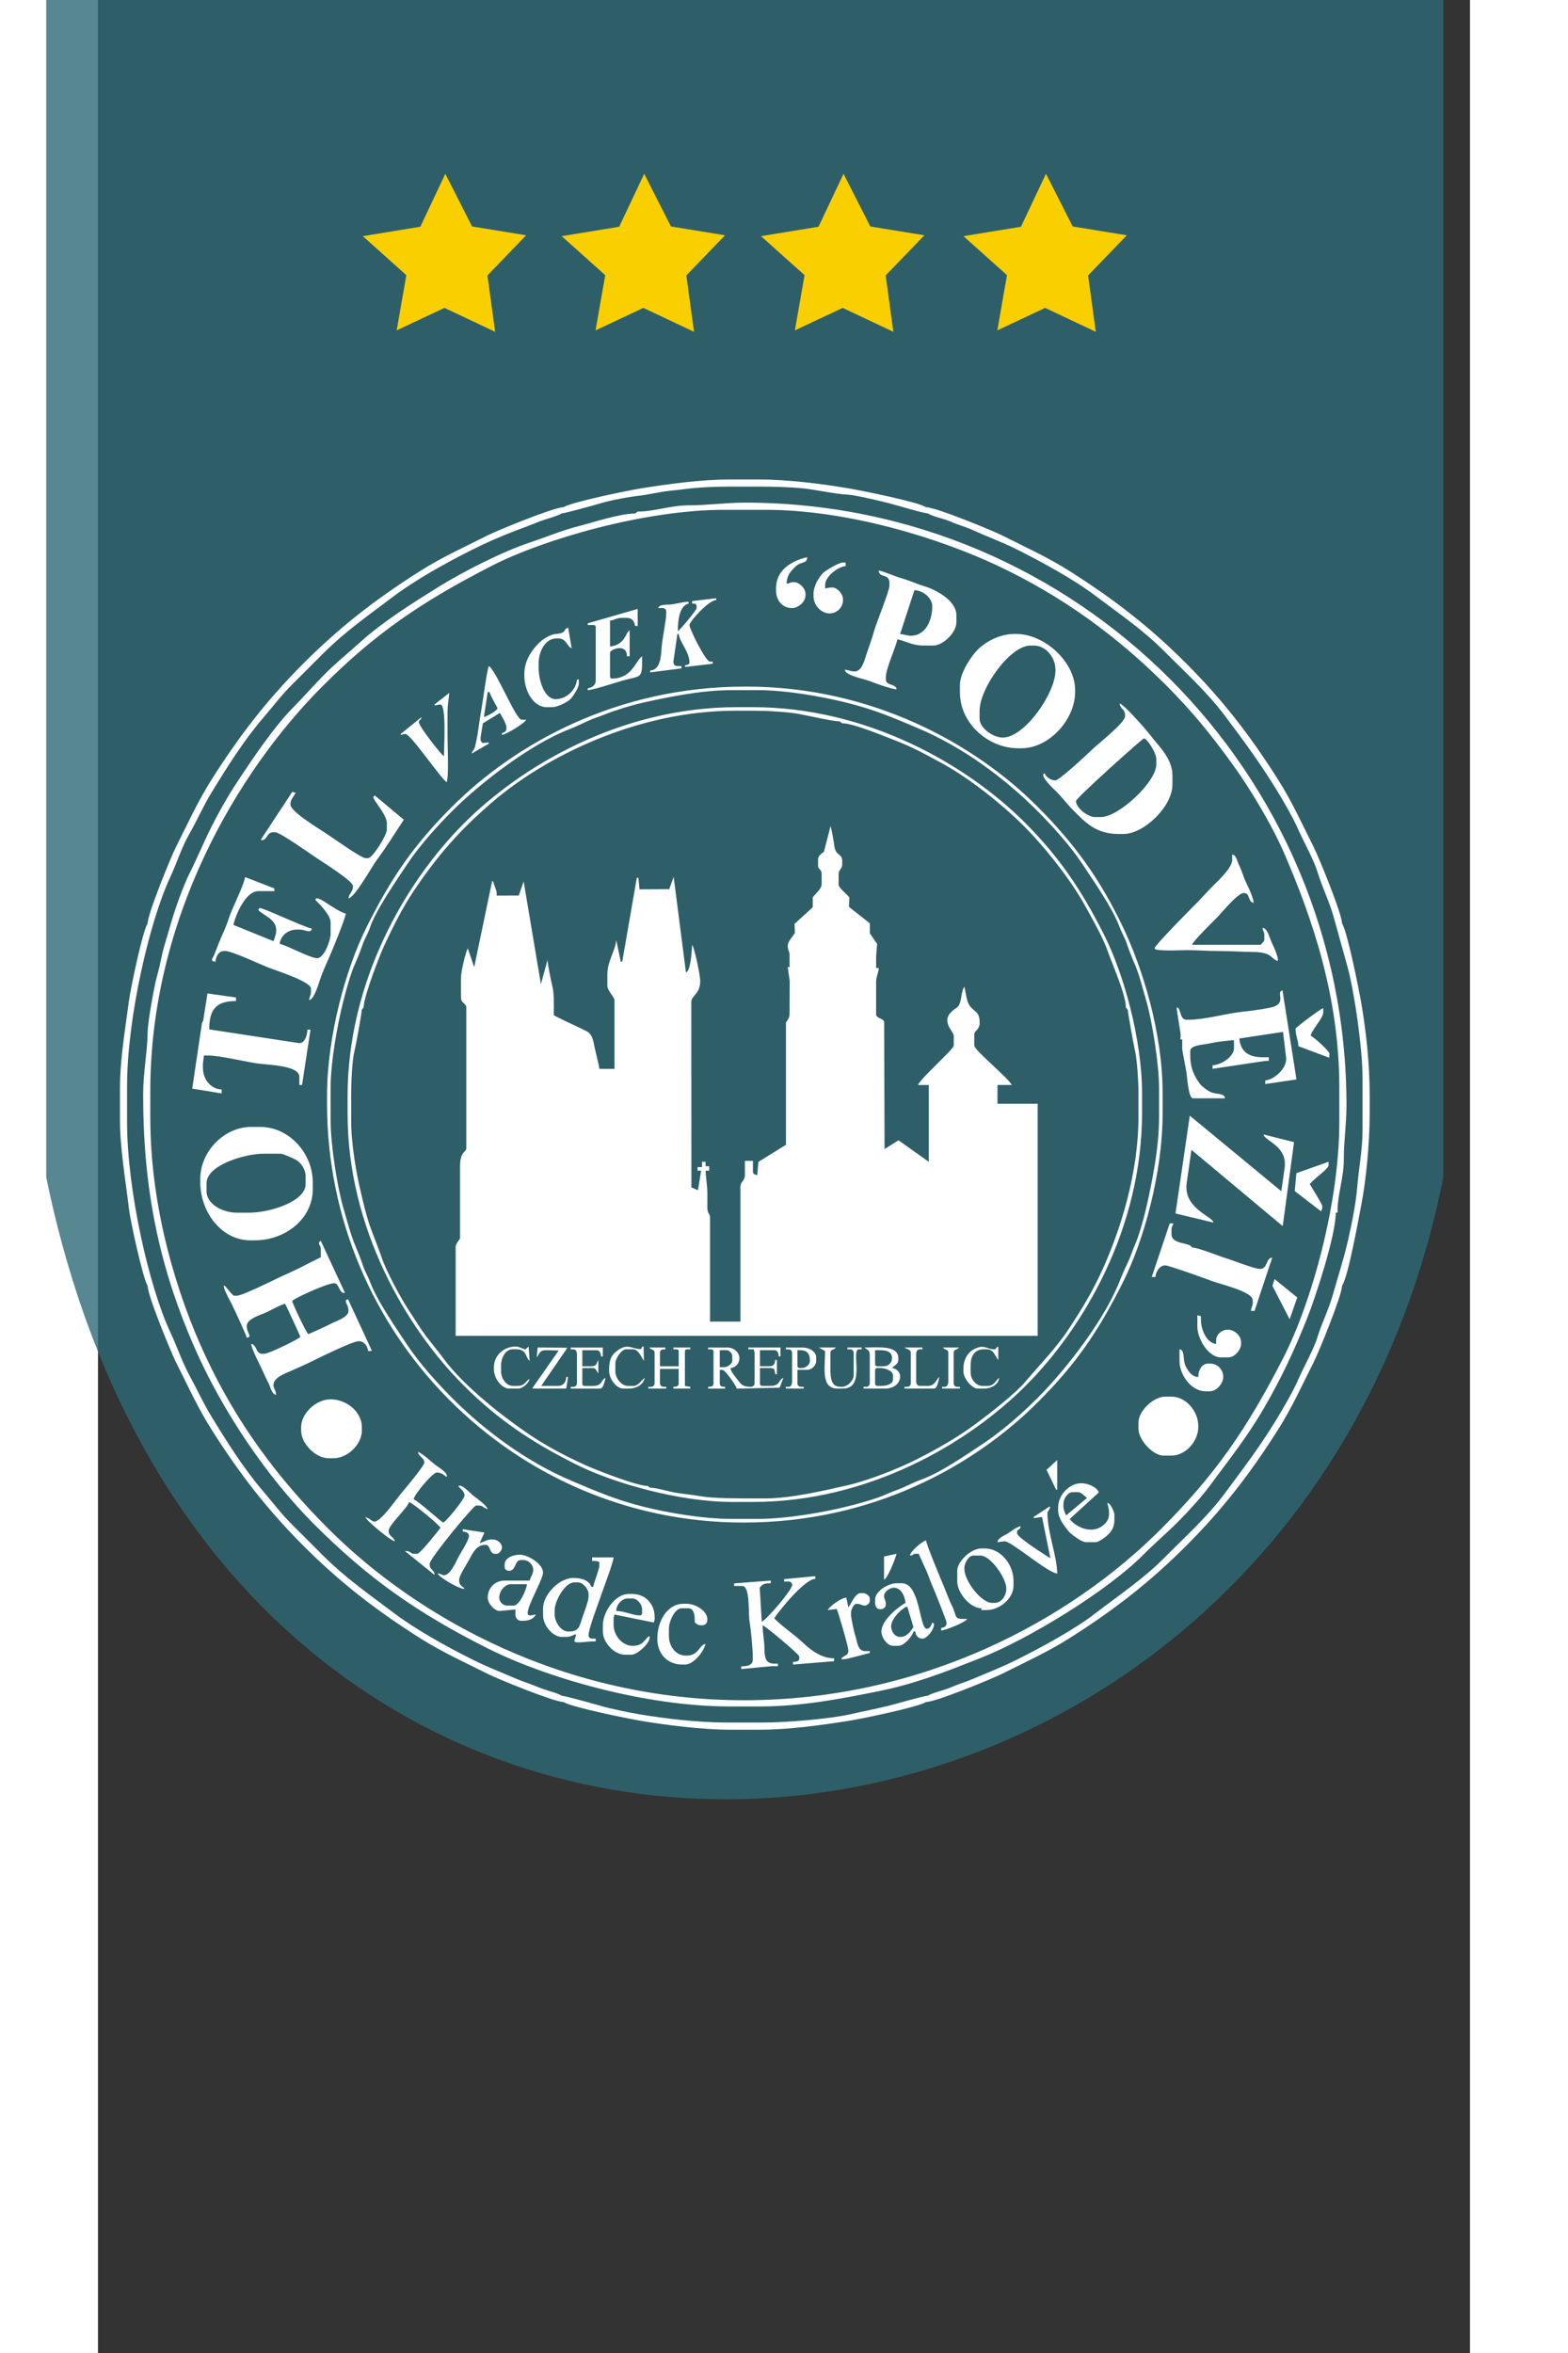<?xml version="1.0" encoding="UTF-8"?>
<!DOCTYPE svg PUBLIC "-//W3C//DTD SVG 1.1//EN" "http://www.w3.org/Graphics/SVG/1.1/DTD/svg11.dtd">
<!-- Creator: CorelDRAW -->
<svg xmlns="http://www.w3.org/2000/svg" xml:space="preserve" width="206px" height="309px" 
style="shape-rendering:geometricPrecision; text-rendering:geometricPrecision; image-rendering:optimizeQuality; fill-rule:evenodd; clip-rule:evenodd"
viewBox="70 35 70 120"
 xmlns:xlink="http://www.w3.org/1999/xlink">
 <rect x="70" y="35" width="70" height="120" fill="#333333" stroke="none"/>
 <defs>
  <style type="text/css">
   <![CDATA[
    .fil1 {fill:none}
    .fil0 {fill:rgba(45,106,118,0.8)}
    .fil3 {fill:white}
    .fil2 {fill:#FACF00}
   ]]>
  </style>
   <clipPath id="id0">
    <path d="M67.357 32.429l71.285 0c0,20.867 0,41.735 0,62.602 -7.906,39.612 -62.067,44.92 -71.285,0l0 -62.602z"/>
   </clipPath>
 </defs>
 <g id="Layer_x0020_1">
  <g style="clip-path:url(#id0)">
   <polygon class="fil0" points="42.441,7.513 163.559,7.513 163.559,151.647 42.441,151.647 "/>
   <g id="Layer_x0020_1_0">
   </g>
  </g>
  <path id="1" class="fil1" d="M67.357 32.429l71.285 0c0,20.867 0,41.735 0,62.602 -7.906,39.612 -62.067,44.92 -71.285,0l0 -62.602z"/>
  <polygon class="fil2" points="86.444,46.564 87.721,43.864 89.086,46.55 91.844,47 89.87,49.047 90.262,51.922 87.677,50.702 85.239,51.849 85.732,49.032 83.511,47.044 "/>
  <polygon class="fil2" points="96.591,46.564 97.868,43.864 99.233,46.55 101.991,47 100.017,49.047 100.409,51.922 97.825,50.702 95.386,51.849 95.879,49.032 93.658,47.044 "/>
  <polygon class="fil2" points="106.76,46.564 108.038,43.864 109.403,46.55 112.161,47 110.187,49.047 110.579,51.922 107.995,50.702 105.555,51.849 106.049,49.032 103.828,47.044 "/>
  <polygon class="fil2" points="117.089,46.564 118.366,43.864 119.731,46.55 122.489,47 120.515,49.047 120.907,51.922 118.323,50.702 115.884,51.849 116.377,49.032 114.156,47.044 "/>
  <path class="fil3" d="M88.244 98.619c0,-0.178 0.148,-0.336 0.228,-0.455 0,-0.82 0,-1.64 0,-2.459 0,-0.41 0.001,-0.82 0,-1.23 -0.002,-0.758 0.319,-0.718 0.319,-0.911l0 -7.196c0,-0.193 -0.273,-0.189 -0.273,-0.501l0 -1.002c0,-0.314 0.243,-1.329 0.35,-1.499l0.324 0.96 0.917 -4.39 0.049 0.01c0.039,0.168 0.182,0.466 0.182,0.592l0 0.137 1.129 -0.003 0.248 -0.72 0.88 5.238 0.339 -1.236c0.005,0.216 0.177,1.068 0.238,1.311 0.108,0.434 0.081,0.957 0.081,1.513 0.551,0.292 1.127,0.534 1.685,0.82 0.297,0.152 0.331,0.5 0.408,0.868 0.051,0.242 0.227,0.892 0.23,1.045l0.774 0 0 -3.507c0,-0.142 -0.364,-0.479 -0.364,-0.729l0 -0.592c0,-0.668 0.41,-1.203 0.454,-1.74l0.229 1.102 0.076 -0.003 0.744 -4.279 0.081 0.001 0.056 0.591 1.518 -0.009 0.224 -0.63 0.627 4.875c0.25,-0.067 0.294,-1.119 0.319,-1.412 0.11,0.158 0.41,1.527 0.41,1.867 0,0.634 -0.455,0.733 -0.455,1.048l0.005 9.462 0.334 0.144 0.162 -0.998 -0.182 0 0 -0.182 0.228 0 0 -0.273 0.182 0 0 0.228 0.182 0 0 0.228 -0.182 0c0.008,0.378 0.091,0.716 0.091,1.23 0,0.212 -0.004,0.427 -0.002,0.64 0.003,0.351 0.139,0.303 0.139,0.545l0 5.283 1.549 0 0 -6.877c0,-0.267 0.228,-0.305 0.228,-0.592l0 -0.729 0.41 0 0 0.547c0,0.144 0.112,0.155 0.22,0.181l0.057 -0.676 1.408 -0.871 0 -6.24c0.071,-0.106 0.182,-0.238 0.182,-0.41l0.009 -1.687 -0.1 -0.727 0.091 0 0 -0.592c0,-0.249 -0.091,-0.252 -0.091,-0.501 0,-0.209 0.266,-0.491 0.364,-0.638l-0.015 -0.473 0.926 -0.848 0 -0.501c0.119,-0.178 0.455,-0.423 0.455,-0.683l0 -0.501c0,-0.274 -0.182,-0.243 -0.182,-0.41l0 -0.364c0,-0.165 0.201,-0.302 0.298,-0.369l0.34 -1.316c0.078,0.336 0.14,0.624 0.187,0.998 0.069,0.553 0.405,0.388 0.405,0.779l0 0.182c0,0.268 -0.182,0.233 -0.182,0.501l0 0.547c0,0.141 0.452,0.496 0.547,0.638l-0.02 0.48 1.067 0.841 -0.002 0.503 0.372 0.546 -0.051 0.637 0 0.592 0.137 0c-0.021,0.251 -0.137,0.462 -0.137,0.683l0 1.685c0,0.214 0.41,0.186 0.41,0.41l0.021 6.455 0.711 -0.449 1.544 1.099 0 -3.917 -0.547 0c0.077,-0.288 1.822,-1.836 1.822,-2.004l0 -0.501c0,-0.237 -0.685,-0.725 -0.08,-1.264 0.243,-0.216 0.324,-0.156 0.417,-0.494 0.071,-0.256 0.076,-0.594 0.209,-0.748 0.078,0.334 0.099,0.75 0.284,0.991 0.237,0.309 0.49,0.271 0.49,0.83l0 0.046c0,0.311 -0.273,0.391 -0.273,0.546l0 0.592c0,0.227 1.806,1.709 1.913,2.004l-0.729 0 0 0.956 2.05 0 0 11.841 -29.695 0 0 -4.509zm5.511 23.182c-0.486,0 -3.376,-1.185 -3.856,-1.427 -1.228,-0.619 -2.359,-1.126 -3.486,-1.842 -2.266,-1.439 -4.069,-2.836 -5.922,-4.689 -1.853,-1.853 -3.251,-3.656 -4.689,-5.922 -0.71,-1.118 -1.213,-2.238 -1.827,-3.456 -0.247,-0.49 -1.442,-3.387 -1.442,-3.886 -0.232,-0.347 -0.881,-3.288 -0.958,-3.961 -0.154,-1.346 -0.454,-3.018 -0.454,-4.51l0 -1.549c0,-1.575 0.274,-3.092 0.451,-4.468 0.093,-0.721 0.711,-3.63 0.961,-4.003 0,-0.486 1.185,-3.376 1.427,-3.856 0.619,-1.228 1.126,-2.359 1.842,-3.486 1.439,-2.266 2.836,-4.069 4.689,-5.922 1.853,-1.853 3.656,-3.251 5.922,-4.689 1.118,-0.71 2.238,-1.213 3.456,-1.827 0.487,-0.246 3.393,-1.442 3.886,-1.442 0.377,-0.253 3.233,-0.845 3.957,-0.961 1.304,-0.21 3.031,-0.451 4.514,-0.451l1.549 0c1.429,0 3.23,0.232 4.475,0.444 0.759,0.129 3.6,0.702 3.997,0.968 0.486,0 3.376,1.185 3.856,1.427 1.228,0.619 2.359,1.126 3.486,1.842 2.266,1.439 4.069,2.836 5.922,4.689 1.852,1.852 3.252,3.657 4.689,5.922 0.71,1.118 1.213,2.238 1.827,3.456 0.246,0.487 1.442,3.393 1.442,3.886 0.269,0.401 0.865,3.37 0.991,4.11 0.242,1.423 0.421,3.055 0.421,4.68l0 0.911c0,1.495 -0.177,3.37 -0.43,4.671 -0.168,0.865 -0.666,3.647 -0.982,4.119 0,0.486 -1.185,3.376 -1.427,3.856 -0.619,1.228 -1.126,2.359 -1.842,3.486 -1.438,2.265 -2.837,4.07 -4.689,5.922 -1.852,1.852 -3.657,3.252 -5.922,4.689 -1.118,0.71 -2.238,1.213 -3.456,1.827 -0.487,0.246 -3.393,1.442 -3.886,1.442 -0.373,0.25 -3.238,0.847 -3.957,0.961 -1.313,0.208 -3.019,0.451 -4.514,0.451l-1.549 0c-1.359,0 -3.276,-0.24 -4.475,-0.444 -0.754,-0.128 -3.605,-0.706 -3.997,-0.968zm-0.091 -0.319c-0.223,-0.149 -0.856,-0.287 -1.17,-0.424 -0.381,-0.167 -0.778,-0.281 -1.152,-0.442 -0.785,-0.336 -1.49,-0.607 -2.248,-0.986 -1.332,-0.666 -2.899,-1.536 -4.03,-2.392 -1.277,-0.965 -2.411,-1.748 -3.548,-2.873 -0.547,-0.542 -1.052,-1.057 -1.595,-1.593 -0.56,-0.553 -0.992,-1.136 -1.503,-1.73 -0.969,-1.126 -1.827,-2.489 -2.626,-3.796 -0.423,-0.693 -0.723,-1.359 -1.112,-2.076 -0.401,-0.74 -0.633,-1.463 -0.995,-2.239 -1.091,-2.338 -2.202,-7.263 -2.202,-10.687l0 -1.867c0,-3.398 1.12,-8.324 2.202,-10.642 0.348,-0.746 0.58,-1.518 0.978,-2.211 0.404,-0.705 0.701,-1.405 1.129,-2.105 0.799,-1.307 1.657,-2.67 2.626,-3.796 0.503,-0.585 0.931,-1.163 1.481,-1.708 0.551,-0.546 1.062,-1.066 1.617,-1.616 1.137,-1.125 2.272,-1.909 3.548,-2.873 1.131,-0.855 2.698,-1.725 4.03,-2.392 0.727,-0.364 1.428,-0.669 2.216,-0.972 0.37,-0.142 0.774,-0.287 1.151,-0.443 0.307,-0.127 0.997,-0.299 1.202,-0.437 0.147,0 1.693,-0.43 1.952,-0.507 0.565,-0.169 1.434,-0.333 2.098,-0.407 0.237,-0.026 0.729,-0.131 1.046,-0.183 0.356,-0.059 0.756,-0.085 1.139,-0.137 0.706,-0.096 1.569,-0.132 2.373,-0.132l1.321 0c0.8,0 1.666,0.016 2.411,0.094 0.66,0.069 1.591,0.285 2.235,0.315 0.411,0.019 1.624,0.316 2.077,0.428 0.367,0.091 1.805,0.528 2.022,0.528 0.262,0.175 0.823,0.264 1.139,0.41 0.365,0.169 0.766,0.265 1.153,0.441 0.767,0.35 1.485,0.605 2.217,0.971 1.283,0.641 2.918,1.531 4.016,2.36 1.225,0.926 2.46,1.763 3.533,2.843 1.066,1.072 2.165,2.059 3.09,3.286 0.974,1.292 1.748,2.342 2.623,3.753 0.359,0.578 0.853,1.442 1.129,2.059 0.279,0.622 0.8,1.561 0.993,2.195 0.238,0.782 0.61,1.505 0.838,2.35 0.212,0.787 0.46,1.635 0.693,2.495 0.338,1.25 0.756,4.122 0.756,5.62l0 2.733c0,0.88 -0.204,2.013 -0.273,2.869 -0.066,0.816 -0.294,1.936 -0.473,2.715 -0.202,0.879 -0.461,1.671 -0.693,2.495 -0.123,0.436 -0.242,0.792 -0.402,1.193 -0.13,0.326 -0.352,0.867 -0.437,1.157 -0.197,0.673 -0.706,1.547 -0.988,2.2 -0.267,0.62 -0.773,1.483 -1.125,2.063 -0.867,1.425 -1.675,2.471 -2.623,3.753 -0.9,1.217 -2.029,2.224 -3.086,3.291 -1.092,1.102 -2.3,1.896 -3.531,2.846 -1.065,0.822 -2.741,1.73 -4.011,2.365 -0.747,0.374 -1.444,0.64 -2.217,0.971 -0.374,0.16 -0.772,0.275 -1.152,0.442 -0.314,0.137 -0.947,0.275 -1.17,0.424 -0.19,0 -1.609,0.413 -1.922,0.492 -0.66,0.165 -1.33,0.293 -2.011,0.448 -1.048,0.239 -3.263,0.426 -4.492,0.426l-1.822 0c-1.46,0 -3.151,-0.199 -4.455,-0.418 -0.528,-0.089 -1.515,-0.29 -2.019,-0.441 -0.258,-0.077 -1.805,-0.507 -1.952,-0.507zm-21.36 -30.56l0 -0.091c0,-1.154 0.221,-2.218 0.229,-3.187 0.005,-0.548 0.353,-2.455 0.493,-2.923 0.13,-0.433 0.203,-0.928 0.323,-1.362 0.122,-0.44 0.26,-0.872 0.393,-1.338 0.194,-0.683 0.637,-1.909 0.93,-2.486 0.381,-0.753 0.716,-1.569 1.093,-2.323 0.362,-0.725 0.801,-1.509 1.238,-2.178 0.798,-1.221 1.952,-2.942 2.94,-3.937 0.575,-0.58 1.077,-1.167 1.663,-1.753 0.576,-0.576 1.195,-1.069 1.799,-1.617 1.12,-1.017 2.682,-1.997 4.01,-2.821 1.172,-0.727 3.207,-1.771 4.599,-2.232 0.827,-0.274 1.643,-0.622 2.56,-0.856 0.668,-0.17 2.093,-0.637 2.83,-0.63l0.131 -0.098c0.85,0 1.694,-0.323 2.641,-0.32 0.869,0.003 1.863,-0.136 2.825,-0.136 16.959,0 30.697,13.772 30.697,30.742 0,0.957 -0.144,1.903 -0.136,2.733 0.009,0.889 -0.319,1.833 -0.319,2.596l0 0.137 -0.091 0c0,1.185 -1.056,4.363 -1.444,5.342 -0.683,1.719 -1.335,3.104 -2.214,4.617 -0.908,1.563 -1.795,2.642 -2.809,4.023 -0.38,0.517 -1.136,1.346 -1.605,1.81 -0.579,0.574 -1.197,1.098 -1.754,1.662 -1.758,1.78 -5.774,4.271 -8.34,5.278 -1.639,0.644 -3.233,1.287 -5.156,1.675 -1.817,0.366 -3.885,0.778 -6.053,0.778l-1.549 0c-4.349,0 -9.392,-1.481 -12.312,-2.945 -3.669,-1.84 -6.148,-3.606 -8.9,-6.357 -2.382,-2.382 -4.699,-5.787 -6.141,-9.116 -1.572,-3.63 -2.569,-7.504 -2.569,-12.688zm0.364 1.093l0 -1.366c0,-8.764 4.405,-16.269 8.801,-20.666 2.699,-2.699 5.043,-4.29 8.596,-6.115 2.674,-1.374 7.842,-2.868 11.888,-2.868l2.095 0c4.256,0 8.896,1.463 11.827,2.838 3.344,1.57 6.154,3.643 8.611,6.1 1.299,1.299 2.258,2.472 3.354,3.978 0.915,1.258 2.049,3.137 2.696,4.637 1.41,3.271 2.797,7.268 2.797,11.914l0 1.731c0,4.217 -1.439,9.288 -2.868,12.07 -1.881,3.663 -3.471,5.951 -6.252,8.732 -4.587,4.587 -12.085,8.71 -21.258,8.71 -9.137,0 -16.64,-4.183 -21.212,-8.756 -2.534,-2.534 -4.616,-5.297 -6.236,-8.748 -1.478,-3.149 -2.838,-7.597 -2.838,-12.191zm9.018 -0.729l0 -0.41c0,-3.047 0.969,-6.482 1.988,-8.533 1.285,-2.586 2.443,-4.256 4.377,-6.189 3.251,-3.251 8.453,-6.137 14.95,-6.137l0.091 0c6.395,0 11.636,2.914 14.836,6.114 1.84,1.84 3.159,3.629 4.353,6.123 1.01,2.11 2.035,5.402 2.035,8.486l0 1.048c0,3.046 -0.969,6.483 -1.988,8.533 -1.285,2.586 -2.443,4.256 -4.377,6.189 -3.27,3.271 -8.457,6.137 -14.995,6.137l-0.046 0c-11.712,0 -21.224,-9.605 -21.224,-21.36zm0.182 0.911l0 -1.731c0,-1.342 0.362,-3.282 0.648,-4.408 0.133,-0.527 0.388,-1.467 0.613,-1.938 0.083,-0.174 0.303,-0.741 0.361,-0.915 0.128,-0.381 0.271,-0.555 0.383,-0.892 0.293,-0.885 1.368,-2.432 1.886,-3.215 0.628,-0.951 1.545,-1.969 2.339,-2.762 1.398,-1.398 3.998,-3.41 5.992,-4.164 0.231,-0.088 0.618,-0.272 0.882,-0.394 0.324,-0.149 0.588,-0.224 0.919,-0.356 0.544,-0.216 1.32,-0.456 1.955,-0.596 1.275,-0.281 2.914,-0.628 4.474,-0.628l1.366 0c1.442,0 3.235,0.325 4.436,0.619 1.521,0.373 2.481,0.799 3.761,1.34 2.262,0.956 4.399,2.553 6.024,4.178 0.783,0.783 1.704,1.803 2.321,2.735 0.557,0.842 1.546,2.26 1.894,3.207 0.131,0.355 0.278,0.547 0.383,0.892 0.036,0.12 0.288,0.775 0.355,0.92 0.26,0.564 0.425,1.279 0.618,1.932 0.293,0.987 0.657,3.23 0.657,4.444l0 1.548c0,1.528 -0.35,3.22 -0.628,4.473 -0.127,0.57 -0.373,1.471 -0.587,1.963 -0.14,0.322 -0.216,0.593 -0.365,0.91 -0.115,0.245 -0.311,0.665 -0.393,0.882 -0.767,2.028 -2.788,4.616 -4.21,6.038 -0.799,0.799 -1.812,1.696 -2.771,2.33 -0.853,0.563 -2.228,1.526 -3.232,1.869 -0.232,0.079 -0.62,0.275 -0.886,0.389 -0.283,0.122 -0.634,0.239 -0.91,0.366 -0.456,0.209 -1.403,0.465 -1.949,0.601 -1.165,0.291 -3.085,0.628 -4.518,0.628l-1.366 0c-1.453,0 -3.235,-0.311 -4.445,-0.61 -1.483,-0.367 -2.498,-0.819 -3.752,-1.349 -2.262,-0.956 -4.399,-2.553 -6.024,-4.178 -0.783,-0.783 -1.704,-1.803 -2.321,-2.735 -0.557,-0.842 -1.546,-2.26 -1.894,-3.207 -0.131,-0.355 -0.278,-0.547 -0.383,-0.892 -0.043,-0.143 -0.276,-0.74 -0.355,-0.921 -0.254,-0.586 -0.422,-1.266 -0.619,-1.931 -0.298,-1.005 -0.657,-3.205 -0.657,-4.444zm0.865 -0.364l0 -0.911c0,-5.896 2.971,-10.964 5.932,-13.925 2.961,-2.961 8.03,-5.932 13.925,-5.932l0.82 0c5.852,0 10.942,2.949 13.88,5.886 1.759,1.759 2.907,3.457 4.08,5.803 0.946,1.891 1.898,5.221 1.898,8.031l0 0.956c0,5.896 -2.971,10.964 -5.932,13.925 -2.962,2.962 -8.028,5.932 -13.925,5.932l-1.047 0c-2.724,0 -6.104,-0.979 -7.94,-1.898 -2.328,-1.164 -4.035,-2.313 -5.78,-4.057 -2.911,-2.911 -5.909,-8.02 -5.909,-13.811zm15.44 19.038l-0.137 -0.091c-0.56,0 -2.657,-0.828 -3.143,-1.048 -0.945,-0.428 -1.913,-0.926 -2.751,-1.484 -1.449,-0.965 -3.5,-2.584 -4.49,-3.935 -0.287,-0.392 -0.614,-0.773 -0.918,-1.177 -0.315,-0.418 -0.543,-0.813 -0.839,-1.256 -0.416,-0.62 -1.196,-2.055 -1.44,-2.796 -0.148,-0.451 -0.387,-1.01 -0.569,-1.526 -0.199,-0.561 -0.316,-1.096 -0.459,-1.682 -0.244,-1.003 -0.511,-2.526 -0.511,-3.725l0 -1.275c0,-0.662 0.043,-1.781 0.172,-2.287 0.063,-0.248 0.374,-1.926 0.368,-2.091l0.098 -0.131c0,-0.542 0.837,-2.697 1.062,-3.173 0.469,-0.992 0.919,-1.9 1.506,-2.775 1.232,-1.835 2.356,-3.101 4.001,-4.516 2.69,-2.315 7.389,-4.657 12.377,-4.657l1.002 0c0.641,0 1.669,0.058 2.251,0.163 0.466,0.084 1.74,0.384 2.081,0.377l0.131 0.098c0.573,0 2.198,0.68 2.718,0.88 0.903,0.347 1.638,0.758 2.444,1.2 1.365,0.747 3.032,2.084 4.095,3.147 1.063,1.063 2.399,2.73 3.147,4.095 0.402,0.734 0.901,1.585 1.188,2.41 0.2,0.574 0.891,2.133 0.885,2.758l0.098 0.131c0,0.123 0.306,1.827 0.354,2.014 0.118,0.458 0.192,1.654 0.192,2.222l0 1.184c0,2.91 -0.913,5.77 -1.822,7.788 -0.523,1.162 -1.073,2.059 -1.748,3.079 -0.673,1.016 -1.425,1.749 -2.18,2.648 -0.546,0.65 -1.871,1.672 -2.584,2.198 -0.93,0.686 -1.933,1.258 -3.021,1.807 -0.909,0.458 -2.43,1.063 -3.518,1.309 -1.135,0.257 -2.853,0.664 -4.163,0.664l-0.547 0c-0.806,0 -2.09,0.007 -2.796,-0.118 -0.458,-0.081 -0.824,-0.102 -1.276,-0.181 -0.355,-0.062 -0.942,-0.247 -1.256,-0.247zm-22.954 -15.576l0 -0.182c0,-1.396 1.229,-2.642 2.596,-2.642l0.455 0c1.483,0 2.687,1.345 2.687,2.824l0 0.364c0,1.48 -1.378,2.596 -2.96,2.596l-0.228 0c-1.464,0 -2.55,-1.435 -2.55,-2.96zm38.758 -24.958l0 -0.41c0,-0.608 0.573,-1.461 0.9,-1.788 0.399,-0.399 1.102,-0.808 1.879,-0.808l0.091 0c1.431,0 3.006,1.407 3.006,2.869l0 0.091c0,1.412 -1.333,2.869 -2.733,2.869l-0.182 0c-1.527,0 -2.96,-1.286 -2.96,-2.824zm4.327 4.099c0.05,0.188 0.311,0.364 0.546,0.364 0.182,0 1.649,-1.351 1.856,-1.56 0.293,-0.296 1.696,-1.365 1.696,-1.719l0 -0.046c0,-0.314 -0.251,-0.32 -0.273,-0.592 0.196,0.016 1.389,1.375 1.549,1.594 0.367,0.506 1.139,1.176 1.139,2.05l0 0.501c0,1.085 -1.438,2.505 -2.505,2.505l-0.228 0c-1.195,0 -1.729,-0.617 -2.334,-1.218 -0.299,-0.297 -0.543,-0.638 -0.843,-0.933 -0.157,-0.155 -0.925,-0.859 -0.603,-0.945zm-40.489 29.103c0.291,0.032 0.231,0.501 0.547,0.501l0.137 0c0.212,0 1.822,-0.782 1.822,-0.865 0,-0.046 -0.699,-1.542 -0.774,-1.685 -0.28,0.065 -0.766,0.362 -1.066,0.483 -0.283,0.114 -0.893,0.312 -0.893,0.656 0,0.262 0.137,0.376 0.137,0.501 0,0.083 -0.069,0.073 -0.137,0.091 -0.01,-0.116 -0.642,-1.467 -0.744,-1.67 -0.116,-0.23 -0.33,-0.606 -0.4,-0.838 -0.149,-0.491 0.368,0.367 0.506,0.367l0.137 0c0.265,0 1.831,-0.774 2.164,-0.933 0.362,-0.172 0.698,-0.315 1.054,-0.494 0.141,-0.071 1.021,-0.52 1.063,-0.531l0 -0.41c0,-0.197 -0.091,-0.184 -0.091,-0.319 0,-0.103 -0.017,0.021 0.046,-0.091l0.044 -0.021 1.229 2.642 -0.044 0.02c-0.268,-0.029 -0.249,-0.501 -0.501,-0.501 -0.379,0 -2.141,0.817 -2.141,0.911 0,0.11 0.753,1.685 0.82,1.685 0.03,0 1.013,-0.452 1.095,-0.499 0.261,-0.15 0.955,-0.345 0.955,-0.685 0,-0.262 -0.137,-0.376 -0.137,-0.501 0,-0.083 0.069,-0.073 0.119,-0.083l1.208 2.609 -0.052 0.024 -0.137 0c-0.019,-0.232 -0.199,-0.501 -0.455,-0.501l-0.046 0c-0.281,0 -1.962,0.821 -2.292,0.987 -0.379,0.19 -0.745,0.346 -1.124,0.516 -0.287,0.129 -0.911,0.338 -0.911,0.729 0,0.185 0.117,0.259 0.137,0.501 -0.231,-0.025 -0.288,-0.394 -0.38,-0.577 -0.106,-0.21 -0.221,-0.441 -0.31,-0.647 -0.119,-0.276 -0.563,-1.1 -0.586,-1.373zm30.287 -34.386c0.199,0.017 0.29,0.091 0.501,0.091 0.373,0 0.498,-0.565 0.61,-0.893 0.13,-0.382 0.288,-0.816 0.383,-1.166 0.111,-0.41 0.783,-2.045 0.783,-2.313l0 -0.137c0,-0.522 -0.537,-0.233 -0.546,-0.638 0.187,0.016 0.879,0.314 1.157,0.392 0.451,0.127 0.749,0.281 1.148,0.4 0.632,0.189 1.657,0.743 1.657,1.485l0 0.364c0,0.519 -0.672,1.184 -1.184,1.184l-0.501 0c-0.546,0 -0.875,-0.215 -1.321,-0.319 -0.105,0.45 -0.592,1.516 -0.592,1.913l0 0.137c0,0.336 0.513,0.198 0.547,0.501 -0.235,0 -1.154,-0.33 -1.394,-0.427 -0.273,-0.11 -1.222,-0.269 -1.247,-0.575zm-32.564 26.598l0 -0.41c0,-0.918 1.939,-1.503 2.915,-1.503l0.865 0c0.128,0 0.72,0.265 0.839,0.345 0.208,0.139 0.436,0.471 0.436,0.794l0 0.41c0,0.901 -1.852,1.458 -2.869,1.458l-0.638 0c-0.733,0 -1.549,-0.437 -1.549,-1.093zm39.441 -24.093l0 -0.41c0,-1.13 1.538,-3.325 2.596,-3.325l0.182 0c0.581,0 1.093,0.58 1.093,1.23l0 0.046c0,1.148 -1.572,3.416 -2.687,3.416 -0.5,0 -1.184,-0.49 -1.184,-0.956zm-34.113 13.891l0 -0.137c0,-0.344 -1.742,-0.907 -2.102,-1.04 -0.393,-0.145 -1.93,-0.873 -2.27,-0.873l-0.046 0c-0.293,0 -0.433,0.272 -0.455,0.546 -0.314,-0.026 -0.13,-0.173 -0.039,-0.403 0.067,-0.171 0.148,-0.389 0.215,-0.56 0.126,-0.322 0.37,-0.823 0.453,-1.096 0.205,-0.674 0.729,-1.601 0.887,-2.254l1.49 0.578 0 0.137 -0.82 0c-0.635,0 -1.142,1.161 -1.272,1.722l2.046 0.829c0.025,-0.053 0.137,-0.387 0.137,-0.455l0 -0.137c0,-0.539 -0.742,-0.771 -0.911,-1.002 0.023,-0.041 0.03,-0.091 0.091,-0.091 0.2,0 2.167,0.937 2.642,1.048 -0.072,0.27 -0.314,0.046 -0.638,0.046l-0.137 0c-0.442,0 -0.831,0.315 -0.865,0.729 0.42,0.098 1.547,0.729 1.913,0.729 0.355,0 0.683,-0.917 0.683,-1.23l0 -0.592c0,-0.434 -0.774,-1.138 -0.774,-1.139 0,-0.268 0.548,0.147 0.71,0.246 0.173,0.106 0.658,0.422 0.838,0.437 -0.023,0.273 -0.722,1.963 -0.865,2.277 -0.141,0.312 -0.346,0.78 -0.45,1.098 -0.078,0.239 -0.313,1.022 -0.552,1.042 0.018,-0.213 0.091,-0.225 0.091,-0.455zm44.451 2.915l0 -0.455 -0.091 0 0.01 -0.275 -0.192 -1.228 0 -0.137c0.239,0.064 0.117,0.638 0.501,0.638l0.046 0c0.886,0 1.959,-0.32 2.781,-0.407 0.474,-0.05 0.918,-0.111 1.392,-0.202 0.988,-0.189 0.285,-0.784 0.67,-0.89l0.712 4.543 -1.593 0.234 0 -0.182c0.451,-0.037 1.109,-0.616 1.067,-1.141l-0.159 -1.336 -2.229 0.336c0.055,0.659 0.468,0.956 1.184,0.956l0.319 0 0 0.182 -0.27 0.018 -2.599 0.391 0 -0.182c0.433,-0.01 1.093,-0.44 1.093,-0.865l0 -0.41c-0.271,0 -0.954,0.093 -1.212,0.154 -0.315,0.075 -1.02,0.084 -1.02,0.392l0 0.228c0,0.658 0.221,1.082 0.5,1.459 0.083,0.112 0.422,0.369 0.577,0.425 0.282,0.101 0.678,0.044 0.699,0.303l-1.64 0c-0.218,0 -0.29,-1.003 -0.318,-1.231 -0.035,-0.297 -0.229,-1.172 -0.229,-1.319zm0.469 5.176l-0.241 1.701c-0.178,1.297 1.341,1.694 1.365,2.008l-1.936 -0.463 0.73 -4.988 4.67 3.853 0.181 -1.275 0 -0.137c0,-0.922 -1.072,-1.201 -1.087,-1.482l1.554 0.39 -0.569 4.233 -0.021 0.04 -4.645 -3.881zm-50.978 -3.123l0.495 -3.333 0.064 -0.136 0.219 -1.383 1.454 0.205 0 0.182c-1.022,0 -1.366,0.436 -1.365,1.446l4.553 0.695c0.321,0.051 0.449,-0.393 0.455,-0.683l0.159 0.003 -0.432 2.82 -0.137 0 0 -0.41c0,-0.601 -1.58,-0.603 -2.176,-0.693 -0.614,-0.093 -1.894,-0.4 -2.47,-0.4l-0.222 0.001 -0.051 0.409 0 0.228c0,0.59 0.415,1.081 0.956,1.093l-0.003 0.202 -1.5 -0.245zm8.198 -10.296l0 -0.046c0,-0.244 -1.599,-1.248 -1.885,-1.439 -0.299,-0.199 -1.836,-1.293 -2.077,-1.293l-0.091 0c-0.368,0 -0.283,0.376 -0.592,0.41l-0.051 -0.034 1.602 -2.435 0.18 0.055c-0.086,0.129 -0.273,0.354 -0.273,0.547l0 0.046c0,0.363 1.481,1.247 1.813,1.467 0.279,0.185 1.799,1.266 2.013,1.266l0.137 0c0.219,0 0.956,-1.161 0.956,-1.457l0 -0.319c0,-0.443 -0.683,-1.161 -0.683,-1.321 0,-0.103 -0.017,0.021 0.059,-0.107l1.49 1.245c-0.444,0.663 -0.895,1.408 -1.374,2.042 -0.243,0.321 -1.131,1.94 -1.45,1.966 0.021,-0.248 0.228,-0.327 0.228,-0.592zm40.899 3.143c0,-0.139 1.803,-1.964 2.038,-2.197 0.352,-0.349 0.662,-0.711 1.025,-1.07 0.239,-0.236 0.899,-0.856 0.899,-1.241l0 -0.273c0.215,0.024 0.231,0.297 0.344,0.521 0.091,0.181 0.188,0.456 0.259,0.652 0.099,0.276 0.484,0.968 0.491,1.286 -0.294,-0.032 -0.177,-0.501 -0.501,-0.501 -0.32,0 -1.134,1.02 -1.378,1.264 -0.201,0.201 -1.216,1.197 -1.264,1.378l1.275 0.001 2.232 -0.001c0.068,-0.102 0.182,-0.16 0.182,-0.273l0 -0.228c0,-0.197 -0.072,-0.141 -0.091,-0.364 0.267,0.022 0.358,0.534 0.485,0.79 0.093,0.186 0.352,0.76 0.289,0.895 -0.378,-0.101 -0.24,-0.445 -1.277,-0.454 -0.489,-0.004 -1.11,-0.047 -1.684,-0.047 -0.613,0 -1.123,-0.046 -1.685,-0.046 -0.243,0 -1.64,0.073 -1.64,-0.091zm-4.008 -7.515c0,-0.15 3.396,-3.188 3.461,-3.188 0.174,0 0.638,0.74 0.638,1.047l0 0.273c0,0.893 -1.915,2.687 -2.824,2.687l-0.319 0c-0.334,0 -0.956,-0.455 -0.956,-0.82zm-25.505 42.493c-0.196,0.046 -0.25,0.137 -0.501,0.137l-0.228 0c-0.472,0 -0.956,-0.599 -0.956,-1.093l0 -0.364c0,-0.681 0.806,-1.549 1.548,-1.549 0.421,0 0.824,0.131 0.911,0.455l0.091 0c0.044,-0.188 0.319,-0.927 0.319,-1.047l0 -0.228c-0.102,-0.024 -0.105,-0.046 -0.228,-0.046l-0.137 0 0 -0.182 1.093 0c-0.026,0.314 -0.515,1.564 -0.643,1.953 -0.117,0.354 -0.632,1.681 -0.632,2.01 0,0.107 0.076,0.182 0.182,0.182l0.182 0 0 0.137c-0.325,0 -0.523,0.036 -0.774,0.049 -0.503,0.024 -0.253,-0.109 -0.228,-0.413zm34.523 -16.942l0 -0.091c0,-0.447 -1.673,-0.818 -2.11,-0.987 -0.286,-0.111 -2.171,-0.789 -2.353,-0.789 -0.288,0 -0.478,0.32 -0.501,0.592l-0.188 -0.002 0.917 -2.731 0.182 0c-0.037,0.159 -0.091,0.153 -0.091,0.319l0 0.228c0,0.548 0.934,0.401 1.048,0.683 0.305,0 1.389,0.444 1.731,0.546 0.321,0.096 1.458,0.546 1.731,0.546 0.408,0 0.299,-0.56 0.629,-0.579l-0.902 2.72 -0.182 0c0.018,-0.214 0.091,-0.225 0.091,-0.455zm-48.55 6.558l0 -0.182c0,-0.695 0.754,-1.412 1.503,-1.412 0.829,0 1.594,0.652 1.594,1.412l0 0.182c0,0.699 -0.72,1.412 -1.457,1.412l-0.228 0c-0.679,0 -1.412,-0.748 -1.412,-1.412zm42.721 -0.091l0 -0.319c0,-0.597 0.764,-1.321 1.366,-1.321l0.319 0c0.72,0 1.366,0.722 1.366,1.503l0 0.046c0,0.734 -0.654,1.457 -1.366,1.457l-0.41 0c-0.527,0 -1.275,-0.784 -1.275,-1.366zm-8.016 9.154c-0.569,0 -1.23,-0.787 -1.23,-1.366l0 -0.547c0,-0.49 0.705,-1.139 1.23,-1.139l0.182 0c0.791,0 1.457,0.808 1.457,1.64l0 0.273c0,0.633 -0.711,1.23 -1.366,1.23l-0.273 0 0 -0.091zm-29.41 -2.918c0.277,-0.022 0.297,0.14 0.444,0.14l0.182 0c0.157,0 1.184,-1.315 1.184,-1.321 0,-0.118 -1.419,-1.274 -1.594,-1.321 -0.077,0.289 -1.048,1.185 -1.048,1.457 0,0.319 0.249,0.284 0.319,0.546 -0.207,-0.017 -1.455,-1.051 -1.503,-1.23 0.205,0.048 0.342,0.228 0.455,0.228 0.34,0 1.119,-1.148 1.355,-1.423 0.167,-0.194 1.195,-1.424 1.195,-1.583 0,-0.274 -0.298,-0.292 -0.319,-0.547 0.187,0.05 0.642,0.459 0.809,0.603 0.171,0.147 0.75,0.453 0.649,0.672 -0.144,-0.097 -0.253,-0.228 -0.501,-0.228 -0.219,0 -1.165,1.139 -1.184,1.366 0.197,0.053 1.451,1.184 1.503,1.184 0.129,0 1.093,-1.198 1.093,-1.366 0,-0.253 -0.202,-0.327 -0.319,-0.501 0.21,-0.097 0.599,0.371 0.774,0.501 0.164,0.121 0.679,0.498 0.729,0.683 -0.238,-0.055 -0.223,-0.182 -0.455,-0.182l-0.137 0c-0.142,0 -2.368,2.705 -2.368,2.96l0 0.046c0,0.299 0.246,0.251 0.246,0.534l-1.51 -1.22zm17.159 5.878c0.317,0 0.592,-0.054 0.592,-0.364 0,-0.535 -0.099,-1.486 -0.173,-1.968 -0.069,-0.451 0.043,-1.767 -0.374,-1.767l-0.41 0 0.001 -0.13 1.867 -0.144 0 0.137c-0.32,0 -0.417,0.034 -0.562,0.229l0.106 1.73c0.203,-0.054 1.549,-1.614 1.549,-1.867 0,-0.107 -0.076,-0.182 -0.182,-0.182l-0.228 0 0.001 -0.121 1.593 -0.152 0 0.137c-0.548,0.012 -1.823,1.597 -2.095,2.004 0.147,0.22 1.096,0.907 1.377,1.173 0.388,0.367 0.957,0.876 1.674,0.876l0.001 0.146 -2.096 0.173 0 -0.137c0.163,-0.004 0.319,-0.02 0.319,-0.182l0 -0.091c0,-0.116 -1.73,-1.557 -1.867,-1.594 0,0.482 0.086,0.751 0.09,1.185 0.004,0.433 0.043,0.773 0.502,0.773l0.182 0 0 0.137 -0.275 -0.013 -1.593 0.15 0 -0.137zm-4.646 -50.782c0.546,-0.045 0.545,-0.745 0.593,-1.274 0.041,-0.445 0.226,-1.303 0.226,-1.641l0 -0.091c0,-0.107 -0.076,-0.182 -0.182,-0.182l-0.228 0c0.057,-0.214 0.476,-0.157 0.719,-0.192 0.25,-0.037 0.553,-0.127 0.83,-0.127l0 0.091c-0.473,0.11 -0.547,0.858 -0.547,1.412 0.119,-0.079 0.956,-1.072 0.956,-1.184l0 -0.091c0,-0.151 -0.082,-0.133 -0.228,-0.137l0.001 -0.129 1.229 -0.144 0 0.091c-0.391,0.009 -1.366,1.101 -1.366,1.275 0,0.196 0.826,1.867 1.047,1.867l0.137 0 0.002 0.106 -1.414 0.168 0 -0.091c0.107,-0.009 0.228,-0.041 0.228,-0.137 0,-0.552 -0.513,-1.055 -0.547,-1.457l-0.069 0.003 -0.204 1.409c-0.007,0.05 0.025,0.093 0.046,0.182 0.102,0.024 0.105,0.046 0.228,0.046l0.137 0 -0.003 0.115 -1.591 0.204 0 -0.091zm-6.877 48.14l0.001 -0.261 -0.776 0.078c-0.267,0.033 -0.638,-0.376 -0.638,-0.683 0,-0.493 0.378,-0.865 0.865,-0.865l1.275 0c0.045,-0.194 0.182,-0.329 0.182,-0.546 0,-0.266 -0.235,-0.501 -0.501,-0.501l-0.137 0c-0.322,0 -0.226,0.547 -0.592,0.547 -0.107,0 -0.228,-0.059 -0.228,-0.182l0 -0.137c0,-0.337 0.422,-0.501 0.774,-0.501 0.401,0 1.184,0.456 1.184,0.911 0,0.418 -1.116,2.186 -0.683,2.186 0.157,0 0.176,-0.034 0.319,-0.046 -0.109,0.206 -0.335,0.319 -0.638,0.319l-0.137 0c-0.142,0 -0.273,-0.144 -0.273,-0.319zm18.673 0.865c0,-0.565 0.844,-1.253 1.23,-1.457 -0.029,-0.347 -0.225,-0.774 -0.592,-0.774 -0.214,0 -0.501,0.206 -0.501,0.41 0,0.192 0.091,0.218 0.091,0.455 0,0.106 -0.122,0.228 -0.228,0.228l-0.091 0c-0.147,0 -0.228,-0.165 -0.228,-0.319l0 -0.182c0,-0.412 0.667,-0.82 1.093,-0.82l0.273 0c0.94,0 0.882,2.323 1.275,2.323 0.141,0 0.242,-0.203 0.273,-0.319 0.041,0.023 0.091,0.03 0.091,0.091 0,0.259 -0.351,0.729 -0.592,0.729 -0.225,0 -0.347,-0.159 -0.364,-0.364l-0.091 0c-0.063,0.236 -0.462,0.729 -0.774,0.729l-0.273 0c-0.301,0 -0.592,-0.431 -0.592,-0.729zm-14.984 -48.095c0.213,-0.05 0.41,-0.148 0.41,-0.41l0 -2.687c0,-0.105 -0.032,-0.137 -0.137,-0.137l-0.273 0 0.001 -0.086 2.549 -0.734 0 0.865 -0.137 0c-0.019,-0.232 -0.164,-0.41 -0.41,-0.41l-0.273 0c-0.26,0 -0.347,0.116 -0.592,0.137l0 1.321c0.79,-0.066 0.81,-0.768 1.002,-0.82l0 1.321 -0.137 0c0,-0.69 -0.865,-0.353 -0.865,-0.182l0 1.184c0,0.075 0.027,0.137 0.091,0.137 1.038,0 1.203,-0.907 1.549,-1.139 0,1.189 -0.001,0.962 -0.993,1.239 -0.382,0.107 -1.435,0.462 -1.786,0.491l0 -0.091zm24.002 41.901l0 -0.137c0,-0.63 0.562,-1.23 1.184,-1.23 0.363,0 0.839,0.231 0.887,0.474l-1.479 1.348c0.176,0.263 0.634,0.546 1.093,0.546 0.447,0 0.911,-0.359 0.911,-0.774l0 -0.091c0,-0.216 -0.051,-0.329 -0.091,-0.501 0.187,0.021 0.364,0.493 0.364,0.592l0 0.273c0,0.358 -0.121,0.553 -0.307,0.741 -0.112,0.114 -0.479,0.398 -0.65,0.398l-0.501 0c-0.218,0 -0.791,-0.427 -0.911,-0.592 -0.189,-0.26 -0.501,-0.607 -0.501,-1.048zm-23.228 6.194l0 -0.319c0,-0.678 0.617,-1.594 1.321,-1.594l0.182 0c0.67,0 1.139,0.506 1.139,1.184l0 0.046c0,0.123 -0.022,0.126 -0.045,0.226l-2.004 -0.408c-0.024,0.102 -0.046,0.105 -0.046,0.228l0 0.319c0,0.498 0.436,1.048 0.956,1.048l0.046 0c0.508,0 0.564,-0.33 0.82,-0.501 0.134,0.289 -0.601,0.956 -0.911,0.956l-0.319 0c-0.576,0 -1.139,-0.632 -1.139,-1.184zm-5.83 -49.233c0.331,0.088 1.381,2.733 1.685,2.733l0.228 0c-0.043,0.162 -1.016,0.757 -1.23,0.774l0 -0.091c0.115,-0.031 0.228,-0.088 0.228,-0.228l0 -0.046c0,-0.213 -0.236,-0.573 -0.334,-0.754l-0.871 0.53 -0.116 0.725 0 0.091c0,0.102 0.036,0.1 0.091,0.185l0.317 -0.021 0.021 0.05 -0.885 0.515c0.057,-0.216 0.136,-0.15 0.194,-0.443 0.03,-0.152 0.091,-0.418 0.114,-0.569 0.062,-0.41 0.103,-0.743 0.174,-1.147 0.135,-0.766 0.216,-1.584 0.383,-2.304zm24.275 46.045l0 -0.046c0,-0.28 0.231,-0.638 0.455,-0.638l0.364 0c0.519,0 1.321,1.154 1.321,1.685 0,0.366 -0.258,0.729 -0.592,0.729l-0.137 0c-0.551,0 -1.412,-1.122 -1.412,-1.731zm-22.453 -45.544l0 -0.091c0,-0.681 0.369,-1.208 0.717,-1.56 0.199,-0.201 0.413,-0.34 0.693,-0.446 0.162,-0.061 0.331,-0.033 0.496,-0.097 0.238,-0.091 0.096,-0.204 0.333,-0.267l0.176 1.049c-0.252,-0.091 -0.254,-0.501 -0.683,-0.501l-0.091 0c-0.581,0 -0.911,0.673 -0.911,1.275l0 0.228c0,0.621 0.289,1.594 0.865,1.594 0.578,0 1.051,-0.495 1.093,-1.002l0.091 0 0 0.228c0,0.2 -0.324,0.688 -0.467,0.808 -0.16,0.135 -0.628,0.376 -0.899,0.376l-0.273 0c-0.679,0 -1.138,-0.838 -1.138,-1.594zm1.548 47.867l0 -0.228c0,-0.452 0.519,-1.412 1.002,-1.412l0.182 0c0.257,0 0.546,0.335 0.546,0.592l0 0.137c0,0.217 -0.244,0.859 -0.313,1.054 -0.127,0.361 -0.151,0.722 -0.644,0.722l-0.091 0c-0.363,0 -0.683,-0.498 -0.683,-0.865zm-7.606 -44.907c-0.123,0 -0.126,0.022 -0.228,0.046l-0.032 -0.037 1.079 -0.874c-0.056,0.209 -0.137,0.115 -0.137,0.273 0,0.204 1.113,1.622 1.275,1.731 0,-0.432 0.137,-2.642 -0.182,-2.642 -0.172,0 -0.086,0.03 -0.273,0.046l-0.034 -0.04 0.762 -0.598c-0.028,0.341 -0.091,0.547 -0.091,1.048 0,0.395 0,0.789 0,1.184 0,0.447 0.079,2.063 -0.046,2.323 -0.338,-0.248 -1.839,-2.459 -2.095,-2.459zm23.364 33.293l0.137 0c0.107,0 0.182,-0.076 0.182,-0.182l0 -1.457c0,-0.246 -0.146,-0.254 -0.273,-0.364 0.696,0 1.731,-0.129 1.731,0.546l0 0.046c0,0.286 -0.202,0.296 -0.319,0.455 0.207,0.017 0.41,0.203 0.41,0.41 0,0.423 -0.372,0.638 -0.774,0.638l-1.093 0 0 -0.091zm-10.521 12.844c0,-0.893 0.508,-1.776 1.321,-1.776l0.182 0c0.464,0 1.048,0.371 1.048,0.774l0 0.091c0,0.106 -0.122,0.228 -0.228,0.228l-0.091 0c-0.167,0 -0.22,-0.071 -0.319,-0.137 0,-0.325 -0.022,-0.729 -0.319,-0.729l-0.364 0c-0.322,0 -0.638,0.644 -0.638,1.048l0 0.364c0,0.514 0.335,1.002 0.865,1.002l0.046 0c0.621,0 0.641,-0.566 0.956,-0.592 -0.091,0.392 -0.607,1.048 -1.047,1.048l-0.137 0c-0.778,0 -1.275,-0.564 -1.275,-1.321zm14.483 -0.547c0.147,-0.012 0.273,-0.082 0.273,-0.228l0 -0.046c0,-0.099 -0.602,-1.6 -0.683,-1.776 -0.13,-0.285 -0.22,-0.576 -0.35,-0.88 -0.079,-0.185 -0.345,-0.725 -0.379,-0.851l-0.182 0c-0.178,0 -0.005,0.069 -0.273,0.091 0.018,-0.211 0.619,-0.727 0.82,-0.774 0.017,0.201 0.737,1.935 0.865,2.232 0.146,0.341 0.294,0.772 0.456,1.092 0.302,0.597 0.032,0.7 0.774,0.683 -0.042,0.157 -1.092,0.573 -1.321,0.592l0 -0.137zm3.234 -4.418l-0.364 0.046c0.025,-0.231 0.388,-0.35 0.546,-0.455 0.174,-0.116 0.418,-0.313 0.638,-0.364 -0.029,0.267 -0.182,0.095 -0.182,0.319l0 0.046c0,0.206 1.448,1.116 1.7,1.272l-0.426 -2.104 -0.408 0.056 -0.033 -0.049 0.824 -0.54 0.029 0.045c-0.03,0.114 -0.137,0.234 -0.137,0.273 0,1.024 0.48,2.15 0.501,3.097 -0.46,-0.01 -2.398,-1.689 -2.687,-1.64zm-5.329 -46.273l0.729 -2.232c0.442,0.01 0.911,0.396 0.911,0.82 0,0.741 -0.352,1.503 -1.093,1.503 -0.199,0 -0.356,-0.075 -0.546,-0.091zm-2.642 51.875l0 -0.046c0,-0.181 -0.508,-1.936 -0.593,-2.103l-0.454 0.054c0.065,-0.178 0.703,-0.632 0.944,-0.635l0.103 0.499c0.155,-0.178 0.332,-0.729 0.638,-0.729l0.091 0c0.166,0 0.364,0.126 0.364,0.273l0 0.137c0,0.118 -0.163,0.228 -0.228,0.228 -0.192,0 -0.218,-0.091 -0.455,-0.091 -0.143,0 -0.273,0.316 -0.273,0.455l0 0.091c0,0.185 0.156,0.89 0.214,1.062 0.112,0.33 0.115,0.806 0.515,0.806l0.228 0 0 0.091c-0.258,0.06 -1.143,0.319 -1.321,0.319l-0.137 0c0.069,-0.19 0.364,-0.157 0.364,-0.41zm-20.95 -3.962c0.201,0.017 0.199,0.091 0.319,0.091 0.319,0 0.606,-0.673 0.729,-0.911 0.106,-0.205 0.547,-0.875 0.547,-1.093 0,-0.162 -0.162,-0.215 -0.319,-0.228l0.003 -0.115 1.105 0.169 -0.243 0.539c0.172,-0.04 0.385,-0.182 0.547,-0.182l0.137 0c0.232,0 0.455,0.197 0.455,0.41 0,0.129 -0.145,0.319 -0.273,0.319l-0.091 0c-0.273,0 -0.234,-0.455 -0.455,-0.455l-0.046 0c-0.441,0 -0.642,0.433 -0.805,0.744 -0.112,0.214 -0.516,0.814 -0.516,1.033l0 0.046c0,0.257 0.168,0.266 0.273,0.41 -0.166,0.077 -1.313,-0.577 -1.366,-0.774zm19.174 -49.825l0 -0.137c0,-0.397 0.274,-0.849 0.489,-1.06 0.144,-0.141 0.803,-0.534 1.014,-0.534l0.137 0 0 0.182c-0.409,0.034 -1.047,0.539 -1.047,0.956l0 0.182c0.142,-0.012 0.162,-0.046 0.319,-0.046l0.046 0c0.257,0 0.546,0.335 0.546,0.592l0 0.046c0,0.384 -0.312,0.683 -0.683,0.683 -0.435,0 -0.82,-0.424 -0.82,-0.865zm-1.913 -0.319l0 -0.091c0,-0.951 0.804,-1.41 1.594,-1.594 -0.006,0.251 -0.146,0.242 -0.359,0.324 -0.183,0.071 -0.268,0.181 -0.405,0.324 -0.116,0.121 -0.202,0.243 -0.251,0.435 -0.115,0.452 0.059,0.192 0.286,0.192l0.046 0c0.279,0 0.592,0.313 0.592,0.592l0 0.091c0,0.313 -0.363,0.638 -0.683,0.638 -0.505,0 -0.82,-0.395 -0.82,-0.911zm20.586 39.305l0 -0.592c0.294,0.025 0.142,0.526 0.318,0.867 0.121,0.234 0.297,0.538 0.639,0.545 0,-0.344 0.18,-0.683 0.501,-0.683l0.091 0c0.402,0 0.683,0.307 0.683,0.683 0,0.341 -0.35,0.729 -0.683,0.729l-0.228 0c-0.706,0 -1.321,-0.813 -1.321,-1.549zm0.911 -1.776l0.002 -0.552 0.18 0.051 0 0.182c0,0.533 0.315,1.191 0.774,1.23l0 -0.182c0,-0.303 0.293,-0.546 0.592,-0.546 0.343,0 0.683,0.302 0.683,0.638l0 0.091c0,0.292 -0.329,0.683 -0.638,0.683l-0.41 0c-0.581,0 -1.184,-0.89 -1.184,-1.594zm-22.727 3.097l1.412 0.046 -2.186 0.046c-0.038,-0.163 -0.589,-0.956 -0.729,-0.956l-0.137 0 0 0.683c0,0.162 0.108,0.179 0.273,0.182l0 0.091 -0.865 0 0 -0.091c0.165,-0.004 0.273,-0.02 0.273,-0.182l0 -1.594c0,-0.105 -0.032,-0.137 -0.137,-0.137l-0.137 0 0 -0.091 1.002 0c0.29,0 0.592,0.232 0.592,0.546 0,0.272 -0.209,0.48 -0.455,0.501 0.016,0.19 0.269,0.469 0.382,0.62 0.196,0.261 0.278,0.337 0.711,0.337zm27.88 -17.372c-0.007,-0.32 -0.144,-0.552 -0.144,-0.892 0,-0.057 1.267,-1.009 1.412,-1.048l0 0.228c0,0.279 -0.616,0.919 -0.638,1.184 0.137,0.037 0.956,0.778 0.956,0.911l-0.009 0.206 -1.578 -0.589zm-0.183 7.389l0.081 -0.911 1.643 -0.583 0 0.182c0,0.178 -0.806,0.731 -0.956,0.956 0.092,0.174 0.638,1.017 0.638,1.139 0,0.123 -0.022,0.126 -0.064,0.251l-1.342 -1.034zm-25.967 9.983l0.137 0c0.14,0 0.182,-0.133 0.182,-0.273l0 -1.457c0,-0.107 -0.076,-0.182 -0.182,-0.182l-0.137 0 0 -0.091 0.865 0c0.309,0 0.683,0.191 0.683,0.501l0 0.182c0,0.229 -0.227,0.455 -0.455,0.455l-0.501 0 0 0.683c0,0.107 0.076,0.182 0.182,0.182l0.137 0 0 0.091 -0.911 0 0 -0.091zm-7.014 0l0.137 0c0.107,0 0.182,-0.076 0.182,-0.182l0 -1.549c0,-0.206 -0.16,-0.118 -0.273,-0.273l0.82 0 0 0.091c-0.165,0.004 -0.273,0.02 -0.273,0.182l0 0.683 0.956 0 0 -0.729c0,-0.105 -0.032,-0.137 -0.137,-0.137l-0.137 0 0 -0.091 0.865 0 0 0.091 -0.137 0c-0.105,0 -0.137,0.032 -0.137,0.137l-0 1.733 0.274 0.043 0 0.091 -0.865 0 0 -0.091c0.165,-0.004 0.273,-0.02 0.273,-0.182l0 -0.729 -0.956 0 0 0.729c0,0.107 0.076,0.182 0.182,0.182l0.137 0 0 0.091 -0.911 0 0 -0.091zm-4.576 -1.851l-0.616 -0.017c-0.393,0 -0.33,0.167 -0.507,0.363l0.052 -0.5 1.519 0.011 -1.337 1.947 0.865 0c0.262,0 0.404,-0.191 0.41,-0.455l0.094 0 -0.094 0.592 -1.685 0 -0.038 -0.027 1.338 -1.915zm-3.03 12.599c0,-0.361 0.309,-0.683 0.592,-0.683l0.82 0c-0.024,0.287 -0.382,1.093 -0.683,1.093l-0.319 0c-0.225,0 -0.41,-0.185 -0.41,-0.41zm3.644 -10.748l0.137 0c0.107,0 0.182,-0.076 0.182,-0.182l0 -1.457c0,-0.14 -0.042,-0.273 -0.182,-0.273l-0.137 0 0 -0.091 1.64 0 0 0.455 -0.091 0c-0.013,-0.157 -0.066,-0.319 -0.228,-0.319l-0.729 0 0 0.82 0.455 0c0.294,0 0.257,-0.149 0.364,-0.319l0 0.683c-0.092,-0.106 -0.113,-0.273 -0.273,-0.273l-0.546 0 0 0.774c0,0.105 0.032,0.137 0.137,0.137l0.41 0c0.502,0 0.392,-0.321 0.638,-0.41 -0.034,0.144 -0.111,0.547 -0.273,0.547l-1.503 0 0 -0.091zm16.35 12.206c0,-0.382 0.561,-0.933 0.821,-1.002l0.317 1.048c-0.126,0.189 -0.335,0.501 -0.638,0.501l-0.046 0c-0.278,0 -0.455,-0.29 -0.455,-0.546zm-3.37 -14.028l-0.319 -0.182 0.865 0c-0.113,0.155 -0.273,0.067 -0.273,0.273l0 0.865c0,0.449 0.054,0.865 0.501,0.865l0.091 0c0.279,0 0.592,-0.313 0.592,-0.592l0 -1.139c0,-0.107 -0.076,-0.182 -0.182,-0.182l-0.137 0 0 -0.091 0.729 0 0 0.091 -0.137 0c-0.45,0 0.385,2.004 -0.82,2.004l-0.273 0c-0.864,0 -0.638,-1.041 -0.638,-1.913zm-2.323 1.867l-1.412 -0.046c0.071,-0.047 0.137,-0.06 0.137,-0.182l0 -1.503c0,-0.123 -0.022,-0.126 -0.046,-0.228l-0.273 0 0 -0.091 1.64 0 0 0.455 -0.091 0c-0.004,-0.176 -0.063,-0.319 -0.228,-0.319l-0.729 0 0 0.82 0.455 0c0.23,0 0.314,-0.091 0.319,-0.319l0.091 0 0 0.729 -0.08 -0.002 -0.056 -0.271c-0.102,-0.024 -0.105,-0.046 -0.228,-0.046l-0.501 0 0 0.774c0,0.105 0.032,0.137 0.137,0.137l0.41 0c0.502,0 0.392,-0.321 0.651,-0.406l-0.195 0.497zm25.145 -5.194l0.11 -0.346 1.157 0.939 -0.388 1.109 -0.878 -1.702zm-39.719 4.283l0 -0.137c0,-0.584 0.488,-1.048 1.093,-1.048l0.046 0c0.137,0 0.294,0.099 0.463,0.144l0.168 -0.144 0.052 0.728c-0.22,-0.161 -0.124,-0.592 -0.683,-0.592l-0.182 0c-0.365,0 -0.592,0.434 -0.592,0.82l0 0.319c0,0.344 0.268,0.729 0.592,0.729l0.228 0c0.397,0 0.399,-0.205 0.638,-0.364 -0.052,0.224 -0.342,0.501 -0.592,0.501l-0.455 0c-0.394,0 -0.774,-0.542 -0.774,-0.956zm23.956 0.091l0 -0.182c0,-0.409 0.203,-0.757 0.455,-0.911 0.583,-0.355 0.723,-0.045 1.094,-0.045 0.193,0 0.024,-0.063 0.228,-0.137l0 0.683c-0.174,-0.2 -0.22,-0.547 -0.592,-0.547l-0.137 0c-0.477,0 -0.683,0.345 -0.683,0.82l0 0.364c0,0.338 0.268,0.683 0.592,0.683l0.273 0c0.35,0 0.405,-0.284 0.592,-0.41 -0.028,0.334 -0.395,0.547 -0.774,0.547l-0.319 0c-0.308,0 -0.729,-0.525 -0.729,-0.865zm-18.081 -0.046c0,-0.568 0.113,-0.812 0.454,-1.049 0.514,-0.358 0.719,-0.054 1.17,-0.054l0.088 -0.139 0.049 0.011 0.016 0.73c-0.11,-0.158 -0.275,-0.592 -0.546,-0.592l-0.364 0c-0.237,0 -0.546,0.463 -0.546,0.729l0 0.41c0,0.315 0.304,0.729 0.638,0.729l0.273 0c0.268,0 0.397,-0.279 0.592,-0.41 -0.077,0.331 -0.401,0.547 -0.82,0.547l-0.273 0c-0.363,0 -0.729,-0.499 -0.729,-0.911zm15.075 0.82l0.137 0c0.107,0 0.182,-0.076 0.182,-0.182l0 -1.549c0,-0.191 -0.186,-0.157 -0.319,-0.273l0.911 0 0 0.091 -0.137 0c-0.14,0 -0.182,0.133 -0.182,0.273l0 1.321c0,0.14 0.042,0.273 0.182,0.273l0.41 0c0.392,0 0.421,-0.33 0.592,-0.455 -0.037,0.159 -0.097,0.592 -0.273,0.592l-1.503 0 0 -0.091zm-14.711 11.432c0.007,-0.325 0.285,-0.638 0.592,-0.638l0.228 0c0.256,0 0.501,0.301 0.501,0.547l0 0.182c0,0.105 -0.032,0.137 -0.137,0.137 -0.306,0 -0.792,-0.228 -1.184,-0.228zm22.818 -5.283l0 -0.182c0,-0.287 0.246,-0.592 0.455,-0.592l0.319 0c0.122,0 0.315,0.21 0.429,0.294l-1.066 0.89c-0.038,-0.08 -0.137,-0.305 -0.137,-0.41zm-9.61 -6.331l0 -0.638c0,-0.105 0.032,-0.137 0.137,-0.137l0.137 0c0.242,0 0.638,0.143 0.638,0.364l0 0.228c0,0.23 -0.337,0.319 -0.592,0.319l-0.182 0c-0.105,0 -0.137,-0.032 -0.137,-0.137zm3.416 0.182l0.137 0c0.14,0 0.182,-0.133 0.182,-0.273l0 -1.457c0,-0.206 -0.16,-0.118 -0.273,-0.273l0.82 0c-0.113,0.155 -0.273,0.067 -0.273,0.273l0 1.549c0,0.107 0.076,0.182 0.182,0.182l0.137 0 0 0.091 -0.911 0 0 -0.091zm-3.416 -1.184l0 -0.683 0.273 0c0.328,0 0.592,0.085 0.592,0.41 0,0.225 -0.185,0.41 -0.41,0.41l-0.319 0c-0.105,0 -0.137,-0.032 -0.137,-0.137zm-3.962 0.091l0 -0.774 0.137 0c0.365,0 0.501,0.185 0.501,0.546 0,0.18 -0.207,0.364 -0.41,0.364l-0.091 0c-0.105,0 -0.137,-0.032 -0.137,-0.137zm-3.962 -0.774l0.364 0c0.11,0 0.273,0.164 0.273,0.273l0 0.273c0,0.145 -0.232,0.319 -0.41,0.319l-0.228 0 0 -0.865zm-11.839 -33.566l0.089 -0c0.034,0.147 0.41,0.819 0.41,0.82 0,0.133 -0.544,0.423 -0.694,0.454l0.195 -1.273zm20.22 44.087l0.638 -0.137c-0.055,0.237 -0.459,1.273 -0.638,1.321l0 -1.184zm8.291 -4.419l0.544 -0.5 0 1.503 -0.049 0.024 -0.495 -1.027z"/>
 </g>
</svg>
